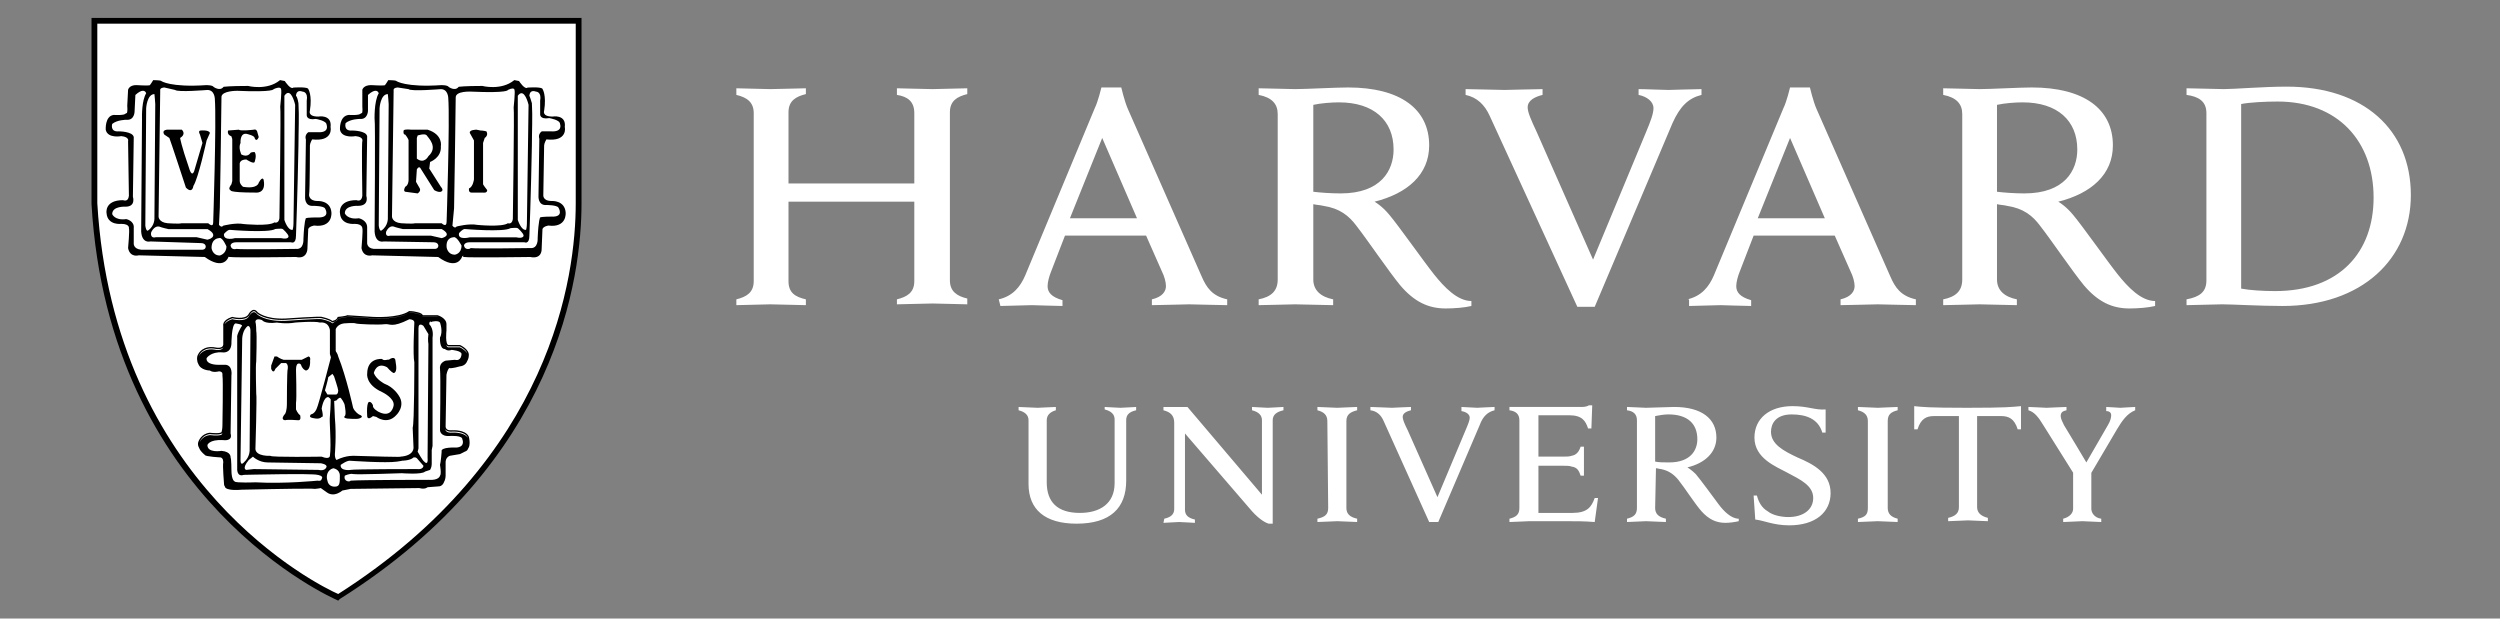 <svg width="194" height="48" viewBox="0 0 194 48" fill="none" xmlns="http://www.w3.org/2000/svg">
<rect x="0" y="0" width="194" height="48" fill="#808080" stroke="none"/>
<path d="M79.814 32.608C79.814 32.223 79.557 31.966 79.043 31.837V31.581C79.3 31.581 80.264 31.645 80.521 31.645C80.713 31.645 81.677 31.581 81.934 31.581V31.837C81.484 31.966 81.227 32.223 81.227 32.608V37.426C81.227 38.967 82.062 39.802 83.796 39.802C85.338 39.802 86.494 39.096 86.494 37.49V32.544C86.494 32.159 86.237 31.902 85.723 31.773V31.581C85.916 31.581 86.687 31.645 86.944 31.645C87.201 31.645 87.972 31.581 88.164 31.581V31.837C87.586 31.966 87.393 32.223 87.393 32.608V37.297C87.393 39.417 86.173 40.637 83.54 40.637C81.099 40.637 79.814 39.545 79.814 37.554L79.814 32.608ZM90.348 40.252C90.926 40.123 91.119 39.866 91.119 39.481V32.801C91.119 32.223 90.798 31.966 90.284 31.838V31.581H92.147L97.927 38.389V32.608C97.927 32.223 97.671 31.966 97.157 31.837V31.58C97.349 31.58 98.12 31.645 98.377 31.645C98.634 31.645 99.405 31.58 99.597 31.58V31.837C99.019 31.966 98.762 32.223 98.762 32.608V40.637H98.441C98.249 40.573 97.799 40.38 97.157 39.673L91.954 33.636V39.545C91.954 39.93 92.146 40.187 92.725 40.316V40.573C92.532 40.573 91.761 40.508 91.504 40.508C91.247 40.508 90.476 40.573 90.284 40.573L90.348 40.252ZM136.08 38.453H136.337C136.466 38.967 136.723 39.417 137.172 39.674C137.558 39.995 138.264 40.123 138.778 40.123C139.934 40.123 140.705 39.545 140.705 38.646C140.705 37.682 139.742 37.233 138.65 36.655C137.815 36.205 136.145 35.563 136.145 33.957C136.145 32.48 137.301 31.516 139.099 31.516C140.32 31.516 140.834 31.837 141.669 31.773V33.572H141.412C141.09 32.48 140.127 32.159 139.035 32.159C137.815 32.159 137.429 32.865 137.429 33.507C137.429 34.471 138.393 34.985 139.485 35.499C140.705 36.012 142.054 36.719 142.054 38.261C142.054 39.738 140.898 40.766 138.842 40.766C137.622 40.766 136.851 40.38 136.209 40.316L136.08 38.453ZM160.938 36.783L158.561 32.993C158.176 32.351 157.855 31.966 157.405 31.837V31.58C157.726 31.58 158.626 31.645 158.818 31.645C159.075 31.645 159.974 31.58 160.36 31.58V31.837C160.039 31.901 159.91 32.03 159.91 32.287C159.91 32.48 160.039 32.736 160.167 32.993C160.296 33.186 161.901 35.884 161.901 35.884L163.571 32.993C163.764 32.672 163.828 32.415 163.828 32.223C163.828 32.03 163.7 31.901 163.443 31.901V31.58C163.7 31.58 164.342 31.645 164.535 31.645C164.728 31.645 165.434 31.58 165.691 31.58V31.837C165.049 32.094 164.663 32.672 164.278 33.315L162.158 36.912M162.287 36.462V39.481C162.287 39.802 162.544 40.188 163.058 40.252V40.509C162.801 40.509 161.837 40.444 161.58 40.444C161.323 40.444 160.424 40.509 160.103 40.509V40.252C160.617 40.123 160.874 39.802 160.874 39.481V36.59M117.133 31.58H122.657C122.85 31.58 123.107 31.58 123.3 31.452H123.557L123.492 33.25H123.235C123.043 32.672 122.786 32.223 121.758 32.223H119.382V35.434H121.244C121.501 35.434 121.822 35.434 121.951 35.37C122.336 35.306 122.529 35.049 122.657 34.663H122.914V36.912H122.657C122.529 36.526 122.4 36.269 121.951 36.205C121.822 36.141 121.501 36.141 121.244 36.141H119.382V39.802H122.015C123.171 39.802 123.492 39.352 123.749 38.646H124.006L123.749 40.509C122.914 40.444 122.4 40.444 121.437 40.444H118.675C118.418 40.444 117.455 40.509 117.134 40.509V40.252C117.647 40.123 117.904 39.931 117.904 39.417V32.608C117.904 32.159 117.647 31.902 117.134 31.838L117.133 31.58ZM103.002 32.672C103.002 32.223 102.746 31.966 102.232 31.837V31.58C102.553 31.58 103.452 31.645 103.773 31.645C104.03 31.645 104.994 31.58 105.315 31.58V31.837C104.801 31.966 104.48 32.158 104.48 32.672V39.416C104.48 39.866 104.737 40.123 105.315 40.251V40.508C104.994 40.508 104.094 40.444 103.773 40.444C103.516 40.444 102.553 40.508 102.232 40.508V40.251C102.81 40.123 103.067 39.93 103.067 39.416L103.002 32.672ZM144.946 32.672C144.946 32.223 144.689 31.966 144.175 31.837V31.58C144.497 31.58 145.46 31.645 145.717 31.645C145.974 31.645 146.937 31.58 147.258 31.58V31.837C146.745 31.966 146.488 32.158 146.488 32.672V39.416C146.488 39.866 146.745 40.123 147.258 40.251V40.508C146.937 40.508 146.038 40.444 145.717 40.444C145.46 40.444 144.497 40.508 144.175 40.508V40.251C144.753 40.123 144.946 39.93 144.946 39.416V32.672ZM152.654 31.645C149.635 31.645 149.121 31.58 148.543 31.516V33.315H148.8C149.057 32.48 149.506 32.287 150.084 32.287H152.011V39.352C152.011 39.802 151.754 40.059 151.176 40.187V40.444C151.497 40.444 152.461 40.38 152.718 40.38C152.975 40.38 153.938 40.444 154.259 40.444V40.187C153.746 40.059 153.424 39.802 153.424 39.352V32.287H155.287C155.865 32.287 156.315 32.48 156.572 33.315H156.829V31.516C156.122 31.58 155.673 31.645 152.654 31.645ZM128.439 39.416C128.439 39.866 128.696 40.123 129.274 40.251V40.508C128.952 40.508 127.989 40.444 127.732 40.444C127.475 40.444 126.576 40.508 126.255 40.508V40.251C126.769 40.123 127.026 39.93 127.026 39.416V32.608C127.026 32.158 126.769 31.901 126.255 31.837V31.58C126.576 31.58 127.475 31.645 127.732 31.645C128.182 31.645 129.402 31.58 129.916 31.58C132.036 31.58 133.192 32.48 133.192 33.957C133.192 35.113 132.293 35.948 130.944 36.269C130.944 36.269 131.265 36.462 131.586 36.783C131.971 37.233 132.999 38.646 133.385 39.16C133.77 39.673 134.348 40.252 134.926 40.252V40.444C134.669 40.508 134.22 40.573 133.898 40.573C133.192 40.573 132.614 40.316 132.036 39.673C131.522 39.095 130.751 37.875 130.237 37.233C129.916 36.847 129.531 36.526 128.888 36.398C128.76 36.398 128.631 36.334 128.503 36.334L128.439 39.416ZM128.439 35.819C128.696 35.884 129.145 35.884 129.531 35.884C131.201 35.884 131.714 34.92 131.714 34.085C131.714 32.865 130.944 32.158 129.466 32.158C129.145 32.158 128.76 32.222 128.439 32.287V35.819ZM107.371 32.672C107.178 32.222 106.857 31.901 106.343 31.837V31.58C106.664 31.58 107.756 31.644 108.013 31.644C108.206 31.644 109.169 31.58 109.491 31.58V31.837C109.234 31.901 108.848 32.03 108.848 32.351C108.848 32.544 108.977 32.865 109.234 33.379L111.546 38.581L113.73 33.379C113.923 32.929 114.051 32.608 114.051 32.415C114.051 32.158 113.794 31.965 113.409 31.901V31.58C113.666 31.58 114.372 31.644 114.629 31.644C114.822 31.644 115.657 31.58 115.978 31.58V31.837C115.464 31.965 115.079 32.287 114.822 32.993L111.61 40.508H110.904L107.371 32.672ZM115.592 8.971C115.207 8.136 114.629 7.558 113.73 7.365V6.915C114.308 6.915 116.299 6.98 116.749 6.98C117.134 6.98 119.061 6.915 119.703 6.915V7.365C119.189 7.493 118.547 7.75 118.547 8.328C118.547 8.714 118.804 9.292 119.254 10.255L123.621 20.147L127.732 10.255C128.053 9.485 128.31 8.842 128.31 8.393C128.31 7.879 127.797 7.493 127.154 7.365V6.915C127.732 6.915 129.017 6.98 129.467 6.98C129.852 6.98 131.393 6.915 132.036 6.915V7.365C131.008 7.622 130.366 8.264 129.788 9.549L123.75 23.808H122.401L115.592 8.971ZM57.141 23.23C57.911 23.037 58.489 22.716 58.489 21.817V8.778C58.489 7.943 57.976 7.558 57.141 7.365V6.851C57.526 6.851 59.325 6.915 59.774 6.915C60.288 6.915 62.151 6.851 62.536 6.851V7.301C61.765 7.493 61.187 7.815 61.187 8.714V14.238H70.95V8.778C70.95 7.879 70.436 7.493 69.601 7.365V6.851C69.987 6.851 71.85 6.915 72.363 6.915C72.813 6.915 74.611 6.851 75.061 6.851V7.301C74.29 7.493 73.712 7.815 73.712 8.714V21.753C73.712 22.588 74.226 22.973 75.061 23.166V23.616C74.676 23.616 72.813 23.551 72.363 23.551C71.85 23.551 70.051 23.616 69.601 23.616V23.23C70.372 23.037 70.95 22.716 70.95 21.817V15.651H61.187V21.817C61.187 22.716 61.701 23.037 62.536 23.23V23.68C62.151 23.68 60.224 23.616 59.774 23.616C59.325 23.616 57.59 23.68 57.141 23.68V23.23ZM169.675 23.23C170.703 23.037 171.217 22.652 171.217 21.753V8.778C171.217 7.879 170.639 7.493 169.675 7.365V6.851C170.253 6.851 172.052 6.915 172.566 6.915C173.401 6.915 175.649 6.723 177.447 6.723C183.421 6.723 187.082 10.063 187.082 15.137C187.082 20.083 183.292 23.744 177.126 23.744C175.328 23.744 173.272 23.615 172.437 23.615C171.923 23.615 170.253 23.68 169.675 23.68V23.23ZM173.914 22.395C174.557 22.524 175.649 22.588 176.548 22.588C181.558 22.588 184.191 19.569 184.191 15.33C184.191 10.962 181.429 7.879 176.741 7.879C175.777 7.879 174.557 7.943 173.914 8.072V22.395ZM101.912 21.689C101.912 22.524 102.49 23.037 103.453 23.23V23.68C102.875 23.68 101.077 23.616 100.499 23.616C100.049 23.616 98.251 23.68 97.672 23.68V23.23C98.636 23.037 99.15 22.588 99.15 21.689V8.842C99.15 8.072 98.7 7.558 97.672 7.365V6.851C98.251 6.851 99.985 6.915 100.499 6.915C101.334 6.915 103.646 6.787 104.61 6.787C108.656 6.787 110.904 8.457 110.904 11.283C110.904 13.531 109.234 15.009 106.665 15.651C106.665 15.651 107.243 15.972 107.821 16.679C108.528 17.514 110.519 20.34 111.29 21.303C112.061 22.267 113.088 23.359 114.18 23.359V23.744C113.666 23.873 112.831 23.937 112.189 23.937C110.84 23.937 109.748 23.423 108.656 22.139C107.757 21.047 106.151 18.67 105.252 17.514C104.674 16.743 103.967 16.165 102.683 15.972C102.426 15.908 102.169 15.908 101.912 15.844L101.912 21.689ZM101.912 14.88C102.426 14.944 103.261 15.009 104.031 15.009C107.179 15.009 108.142 13.21 108.142 11.604C108.142 9.356 106.601 7.943 103.903 7.943C103.325 7.943 102.49 8.007 101.912 8.136V14.88ZM154.967 21.689C154.967 22.524 155.545 23.037 156.509 23.23V23.68C155.931 23.68 154.132 23.616 153.619 23.616C153.169 23.616 151.37 23.68 150.792 23.68V23.23C151.756 23.037 152.27 22.588 152.27 21.689V8.842C152.27 8.072 151.82 7.558 150.792 7.365V6.851C151.37 6.851 153.105 6.915 153.619 6.915C154.454 6.915 156.766 6.787 157.665 6.787C161.712 6.787 163.96 8.457 163.96 11.283C163.96 13.531 162.29 15.009 159.721 15.651C159.721 15.651 160.299 15.972 160.877 16.679C161.583 17.514 163.574 20.34 164.345 21.303C165.116 22.267 166.144 23.359 167.236 23.359V23.744C166.722 23.873 165.887 23.937 165.245 23.937C163.896 23.937 162.804 23.423 161.712 22.139C160.813 21.047 159.207 18.67 158.307 17.514C157.729 16.743 157.023 16.165 155.738 15.972C155.481 15.908 155.224 15.908 154.967 15.844L154.967 21.689ZM154.967 14.88C155.481 14.944 156.316 15.009 157.087 15.009C160.234 15.009 161.198 13.21 161.198 11.604C161.198 9.356 159.656 7.943 156.959 7.943C156.38 7.943 155.545 8.007 154.967 8.136V14.88ZM77.503 23.23C78.595 22.973 79.173 22.267 79.559 21.367L84.954 8.393C85.211 7.879 85.468 6.787 85.468 6.787H87.01C87.01 6.787 87.267 7.879 87.523 8.457L93.24 21.432C93.626 22.331 94.075 22.973 95.231 23.23V23.68C94.589 23.68 92.726 23.616 92.277 23.616C91.827 23.616 90.029 23.68 89.386 23.68V23.23C90.221 23.038 90.478 22.588 90.478 22.203C90.478 21.881 90.35 21.432 90.157 21.046L88.937 18.284H82.642L81.55 21.11C81.421 21.432 81.293 21.881 81.293 22.203C81.293 22.652 81.55 23.038 82.449 23.294V23.744C81.871 23.744 80.394 23.68 80.073 23.68L77.632 23.744L77.503 23.23ZM88.23 16.935L85.532 10.705L83.027 16.935H88.23ZM130.943 23.23C132.035 22.973 132.613 22.267 132.998 21.367L138.394 8.393C138.651 7.879 138.908 6.787 138.908 6.787H140.449C140.449 6.787 140.706 7.879 140.963 8.457L146.68 21.432C147.065 22.331 147.515 22.973 148.671 23.23V23.68C148.029 23.68 146.166 23.616 145.717 23.616C145.267 23.616 143.468 23.68 142.826 23.68V23.23C143.661 23.038 143.918 22.588 143.918 22.203C143.918 21.881 143.79 21.432 143.597 21.046L142.376 18.284H136.082L134.99 21.11C134.861 21.432 134.733 21.881 134.733 22.203C134.733 22.652 134.99 23.038 135.889 23.294V23.744C135.311 23.744 133.834 23.68 133.512 23.68L131.072 23.744V23.23H130.943ZM141.605 16.935L138.908 10.705L136.403 16.935H141.605Z" fill="white"/>
<path d="M7.36 1.648H44.935V15.844C44.935 22.331 42.494 36.141 26.308 46.418C26.308 46.418 8.708 39.096 7.359 15.844L7.36 1.648Z" fill="white"/>
<path d="M19.714 24.044C19.619 24.04 19.538 24.087 19.472 24.144C19.343 24.256 19.266 24.41 19.262 24.418C19.119 24.619 18.817 24.669 18.543 24.661C18.27 24.654 18.034 24.591 18.034 24.591L18.019 24.587L18.004 24.592C17.61 24.724 17.435 24.891 17.363 25.035C17.327 25.107 17.318 25.172 17.318 25.22C17.318 25.257 17.322 25.273 17.325 25.284V26.755C17.311 26.836 17.273 26.886 17.221 26.921C17.168 26.956 17.098 26.975 17.027 26.982C16.885 26.997 16.747 26.967 16.747 26.967H16.746C16.252 26.868 15.913 26.984 15.702 27.128C15.494 27.269 15.411 27.433 15.408 27.439C15.197 27.725 15.337 28.126 15.337 28.126V28.129C15.351 28.165 15.366 28.2 15.384 28.232C15.385 28.232 15.387 28.239 15.387 28.239C15.58 28.753 16.287 28.752 16.287 28.752C16.543 28.945 16.993 28.816 16.993 28.816C17.125 28.816 17.201 28.871 17.249 28.94C17.272 29.035 17.261 29.13 17.261 29.13L17.26 29.141L17.262 29.151C17.267 29.168 17.276 29.257 17.28 29.38C17.284 29.502 17.286 29.662 17.288 29.849C17.291 30.221 17.289 30.695 17.285 31.161C17.277 32.092 17.261 32.991 17.261 32.991C17.261 33.305 17.2 33.489 17.2 33.489L17.197 33.497V33.505C17.197 33.521 17.192 33.529 17.175 33.543C17.157 33.557 17.127 33.572 17.086 33.583C17.004 33.605 16.886 33.613 16.768 33.613C16.532 33.613 16.293 33.582 16.293 33.582L16.287 33.581L16.28 33.582C15.611 33.649 15.404 34.249 15.402 34.256V34.257C15.349 34.382 15.354 34.508 15.389 34.622C15.407 34.679 15.434 34.734 15.463 34.785C15.583 35.077 15.901 35.304 15.901 35.304C15.901 35.433 17.122 35.496 17.122 35.496C17.196 35.515 17.246 35.567 17.284 35.629C17.288 35.641 17.292 35.652 17.295 35.663C17.325 35.776 17.325 35.882 17.325 35.882C17.316 35.916 17.312 35.954 17.31 36.01C17.307 36.072 17.306 36.149 17.308 36.235C17.311 36.408 17.321 36.62 17.333 36.825C17.357 37.235 17.389 37.62 17.389 37.62L17.39 37.623V37.625C17.397 37.666 17.417 37.702 17.442 37.733C17.442 37.733 17.443 37.745 17.443 37.745C17.507 38.13 18.728 38.002 18.728 38.002C18.728 38.002 23.005 37.903 24.161 37.921C24.326 37.924 24.427 37.93 24.443 37.938C24.572 37.938 24.894 37.874 24.894 37.874L25.343 38.195C25.524 38.335 25.711 38.376 25.882 38.364C25.917 38.362 25.951 38.358 25.984 38.352C26.313 38.292 26.564 38.066 26.564 38.066L27.206 37.938C27.334 37.938 32.538 37.874 32.538 37.874C32.987 38.002 33.18 37.809 33.18 37.809L34.014 37.745C34.046 37.745 34.076 37.742 34.104 37.737C34.308 37.7 34.413 37.536 34.468 37.377C34.484 37.345 34.502 37.314 34.513 37.282C34.581 37.094 34.58 36.91 34.58 36.91V35.824C34.591 35.738 34.61 35.671 34.633 35.611C34.75 35.404 34.913 35.368 34.913 35.368L35.684 35.239L36.07 35.047C36.218 35.01 36.297 34.907 36.341 34.781C36.353 34.764 36.365 34.747 36.374 34.727C36.427 34.614 36.443 34.483 36.443 34.357C36.443 34.107 36.376 33.877 36.376 33.877L36.375 33.872L36.374 33.867C36.233 33.585 35.909 33.471 35.629 33.421C35.348 33.372 35.102 33.389 35.102 33.389H35.1C34.791 33.42 34.675 33.331 34.621 33.244C34.568 33.158 34.58 33.064 34.58 33.064V33.06L34.645 29.079C34.67 28.93 34.714 28.811 34.757 28.714C34.807 28.618 34.85 28.56 34.85 28.56C35.042 28.624 35.684 28.431 35.684 28.431C36.053 28.394 36.207 28.168 36.273 27.98C36.279 27.969 36.288 27.959 36.294 27.948C36.378 27.77 36.378 27.606 36.378 27.602C36.412 27.35 36.237 27.142 36.063 27.001C35.888 26.859 35.705 26.777 35.705 26.777L35.695 26.772H34.793C34.768 26.767 34.748 26.754 34.727 26.726C34.705 26.697 34.684 26.654 34.669 26.603C34.638 26.499 34.624 26.359 34.62 26.221C34.612 25.945 34.644 25.676 34.644 25.676L34.645 25.672V25.155C34.645 24.905 34.467 24.73 34.299 24.621C34.131 24.512 33.965 24.463 33.965 24.463L33.958 24.46H32.812C32.786 24.418 32.758 24.375 32.714 24.348C32.657 24.311 32.592 24.283 32.529 24.262C32.403 24.22 32.287 24.204 32.287 24.204C32.077 24.139 31.766 24.139 31.766 24.139H31.75L31.736 24.148C31.336 24.425 30.634 24.541 30.036 24.581C29.438 24.621 28.943 24.59 28.943 24.59L26.928 24.459L26.911 24.476C26.917 24.47 26.904 24.48 26.883 24.487C26.863 24.494 26.833 24.502 26.799 24.509C26.732 24.524 26.647 24.538 26.564 24.55C26.396 24.573 26.236 24.59 26.236 24.59L26.203 24.592L26.192 24.625C26.137 24.791 25.969 24.848 25.969 24.848L25.792 24.908C25.675 24.809 25.491 24.733 25.318 24.68C25.134 24.624 24.982 24.594 24.975 24.592C24.974 24.592 24.973 24.59 24.971 24.59C24.965 24.587 24.959 24.586 24.954 24.585C24.943 24.582 24.933 24.581 24.92 24.579C24.894 24.577 24.86 24.576 24.818 24.576C24.735 24.575 24.622 24.577 24.487 24.582C24.218 24.591 23.867 24.608 23.517 24.628C22.819 24.669 22.13 24.717 22.129 24.718C21.332 24.749 20.795 24.622 20.456 24.488C20.118 24.354 19.985 24.22 19.985 24.22C19.9 24.104 19.806 24.048 19.714 24.044ZM19.71 24.149C19.766 24.152 19.831 24.183 19.906 24.287L19.907 24.29L19.91 24.294C19.91 24.294 20.065 24.447 20.418 24.586C20.77 24.725 21.323 24.856 22.133 24.823H22.136C22.136 24.823 22.826 24.774 23.524 24.734C23.873 24.714 24.224 24.697 24.491 24.688C24.625 24.683 24.738 24.681 24.819 24.681C24.859 24.682 24.89 24.683 24.911 24.685C24.92 24.686 24.926 24.687 24.93 24.688L24.933 24.69L24.948 24.694C24.948 24.694 25.107 24.725 25.289 24.78C25.471 24.836 25.677 24.92 25.757 25L25.779 25.023L26.003 24.949C26.003 24.949 26.14 24.868 26.232 24.729C26.161 24.903 25.985 24.962 25.985 24.962L25.793 25.092C25.601 24.899 24.958 24.77 24.958 24.77C24.894 24.706 22.131 24.898 22.131 24.898C20.526 24.963 19.947 24.385 19.947 24.385C19.626 23.936 19.305 24.577 19.305 24.577C18.984 25.027 18.02 24.77 18.02 24.77C17.665 24.889 17.506 25.034 17.432 25.157C17.437 25.134 17.445 25.11 17.458 25.083C17.514 24.971 17.664 24.821 18.032 24.697C18.052 24.702 18.267 24.759 18.542 24.767C18.83 24.775 19.171 24.728 19.349 24.479L19.351 24.477L19.354 24.473C19.354 24.473 19.432 24.318 19.541 24.224C19.595 24.176 19.654 24.147 19.71 24.149ZM31.781 24.246C31.804 24.246 32.095 24.25 32.264 24.306L32.269 24.308L32.273 24.309C32.273 24.309 32.382 24.324 32.498 24.363C32.555 24.382 32.614 24.406 32.659 24.435C32.667 24.44 32.67 24.446 32.677 24.45C32.523 24.355 32.281 24.32 32.281 24.32C32.088 24.256 31.766 24.256 31.766 24.256C30.931 24.834 28.94 24.706 28.94 24.706L26.949 24.577C26.885 24.641 26.265 24.704 26.25 24.705C26.253 24.701 26.256 24.697 26.259 24.693C26.268 24.692 26.415 24.677 26.58 24.654C26.665 24.642 26.752 24.628 26.823 24.612C26.859 24.605 26.891 24.596 26.917 24.587C26.932 24.582 26.944 24.573 26.956 24.567L28.937 24.694C28.937 24.694 29.439 24.727 30.045 24.686C30.644 24.646 31.345 24.539 31.781 24.246ZM32.787 24.566H33.941C33.945 24.567 34.037 24.602 34.143 24.657C34.036 24.604 33.95 24.577 33.95 24.577H32.794C32.792 24.573 32.789 24.57 32.787 24.566ZM34.165 24.669C34.192 24.684 34.215 24.692 34.244 24.71C34.252 24.715 34.258 24.722 34.266 24.728C34.232 24.705 34.198 24.686 34.165 24.669ZM34.623 26.753C34.63 26.765 34.636 26.778 34.644 26.789C34.677 26.832 34.721 26.866 34.776 26.877L34.781 26.878H35.671C35.679 26.881 35.839 26.955 35.998 27.084C36.109 27.174 36.207 27.287 36.251 27.411C36.136 27.226 35.924 27.085 35.794 27.011C35.729 26.974 35.684 26.954 35.684 26.954H34.786C34.707 26.939 34.656 26.86 34.623 26.753ZM17.347 26.948C17.185 27.254 16.736 27.146 16.736 27.146C15.772 26.954 15.451 27.597 15.451 27.597C15.443 27.608 15.437 27.621 15.43 27.633C15.444 27.586 15.464 27.54 15.495 27.499L15.5 27.491C15.5 27.491 15.573 27.343 15.764 27.214C15.954 27.085 16.257 26.977 16.726 27.07C16.726 27.07 16.876 27.103 17.04 27.086C17.121 27.078 17.208 27.057 17.282 27.008C17.306 26.992 17.327 26.971 17.347 26.948ZM34.54 33.307C34.618 33.425 34.787 33.526 35.111 33.494C35.111 33.494 35.347 33.479 35.613 33.526C35.878 33.572 36.162 33.682 36.279 33.913C36.279 33.914 36.286 33.947 36.289 33.957C35.988 33.512 35.107 33.569 35.107 33.569C34.687 33.611 34.571 33.435 34.54 33.307ZM17.256 33.61C17.256 33.613 17.25 33.633 17.25 33.633C17.25 33.666 17.235 33.693 17.209 33.714C17.183 33.735 17.145 33.751 17.1 33.763C16.829 33.835 16.287 33.763 16.287 33.763C15.822 33.809 15.594 34.123 15.503 34.293C15.503 34.293 15.681 33.75 16.292 33.687C16.303 33.689 16.53 33.719 16.77 33.719C16.892 33.719 17.015 33.711 17.113 33.685C17.163 33.672 17.207 33.654 17.243 33.626C17.248 33.621 17.252 33.615 17.256 33.61ZM21.731 6.215L21.713 6.231C20.71 7.046 19.254 6.67 19.254 6.67L19.247 6.669H19.241C17.826 6.669 17.371 6.733 17.371 6.733L17.351 6.737L17.338 6.752C17.192 6.927 17.013 6.925 16.855 6.88C16.701 6.836 16.585 6.75 16.579 6.746C16.55 6.703 16.504 6.679 16.454 6.662C16.397 6.641 16.332 6.63 16.269 6.621C16.145 6.605 16.03 6.604 16.03 6.604H16.027L16.026 6.605C14.616 6.701 13.737 6.62 13.213 6.517C12.951 6.466 12.778 6.408 12.671 6.364C12.564 6.32 12.527 6.293 12.527 6.293L12.533 6.299C12.513 6.279 12.493 6.271 12.469 6.264C12.445 6.257 12.418 6.251 12.388 6.246C12.328 6.237 12.256 6.232 12.187 6.228C12.049 6.219 11.919 6.219 11.919 6.219H11.886L11.871 6.248C11.815 6.359 11.642 6.594 11.629 6.611C11.621 6.614 11.604 6.619 11.572 6.623C11.536 6.627 11.489 6.63 11.436 6.632C11.329 6.635 11.197 6.633 11.069 6.629C10.813 6.621 10.574 6.605 10.574 6.605L10.571 6.604H10.57C10.302 6.604 10.141 6.691 10.051 6.781C9.96 6.871 9.94 6.968 9.94 6.968L9.939 6.972L9.875 8.2V8.204C9.907 8.585 9.868 8.739 9.842 8.781C9.829 8.802 9.829 8.797 9.829 8.797L9.785 8.768L9.755 8.812C9.738 8.837 9.674 8.871 9.583 8.891C9.492 8.911 9.378 8.921 9.268 8.925C9.047 8.933 8.84 8.918 8.84 8.918L8.835 8.916L8.83 8.918C8.655 8.935 8.525 9.02 8.434 9.135C8.342 9.249 8.287 9.39 8.254 9.527C8.188 9.802 8.205 10.065 8.205 10.065V10.072C8.24 10.246 8.339 10.368 8.464 10.447C8.588 10.525 8.736 10.563 8.878 10.58C9.153 10.612 9.394 10.566 9.408 10.563H9.41C9.751 10.595 9.876 10.701 9.921 10.786C9.967 10.871 9.941 10.945 9.941 10.945L9.939 10.952V10.961C9.939 11.094 9.956 12.15 9.972 13.178C9.988 14.202 10.003 15.187 10.003 15.194C9.988 15.331 9.951 15.418 9.908 15.471C9.864 15.525 9.815 15.548 9.765 15.558C9.664 15.578 9.563 15.538 9.563 15.538L9.553 15.533H9.543C8.824 15.533 8.494 15.783 8.356 16.042C8.219 16.299 8.27 16.554 8.27 16.556C8.306 17.023 8.6 17.238 8.876 17.322C9.154 17.406 9.42 17.372 9.42 17.372L9.413 17.373C9.757 17.373 9.898 17.464 9.958 17.544C10.018 17.623 10.004 17.697 10.004 17.697L10.002 17.713L10.009 17.729C10.007 17.725 10.017 17.762 10.019 17.811C10.022 17.86 10.023 17.924 10.022 17.999C10.019 18.148 10.009 18.337 9.997 18.521C9.973 18.889 9.94 19.242 9.94 19.242V19.249L9.941 19.256C10.009 19.625 10.222 19.777 10.414 19.821C10.593 19.861 10.739 19.819 10.762 19.813H10.764L15.892 19.942C16.624 20.476 17.096 20.491 17.379 20.345C17.651 20.205 17.722 19.956 17.731 19.927L17.82 19.941C17.877 19.951 17.989 19.956 18.154 19.96C18.318 19.964 18.531 19.967 18.776 19.969C19.266 19.972 19.884 19.97 20.494 19.966C21.105 19.962 21.708 19.956 22.165 19.951C22.621 19.946 22.933 19.942 22.963 19.942H22.967C23.178 19.989 23.342 19.979 23.469 19.93C23.598 19.88 23.685 19.792 23.742 19.7C23.855 19.517 23.855 19.316 23.855 19.314V19.311L23.919 17.781C23.945 17.68 24.055 17.607 24.168 17.561C24.277 17.518 24.376 17.503 24.383 17.502C25.096 17.597 25.446 17.345 25.599 17.065C25.752 16.784 25.718 16.484 25.718 16.481V16.48C25.684 16.013 25.407 15.782 25.146 15.681C24.885 15.58 24.634 15.598 24.634 15.598L24.638 15.597C24.298 15.597 24.141 15.478 24.062 15.364C23.984 15.249 23.983 15.139 23.983 15.138V15.136C24.001 15.025 24.012 14.748 24.021 14.372C24.03 13.993 24.036 13.523 24.04 13.065C24.048 12.15 24.049 11.283 24.049 11.283C24.049 11.204 24.093 11.077 24.14 10.975C24.181 10.886 24.212 10.835 24.222 10.818C24.617 10.859 24.919 10.835 25.131 10.759C25.352 10.681 25.488 10.552 25.566 10.417C25.721 10.151 25.652 9.87 25.651 9.864C25.68 9.622 25.644 9.44 25.559 9.313C25.472 9.183 25.344 9.111 25.215 9.072C24.966 8.997 24.718 9.043 24.702 9.046C24.262 9.046 24.112 8.924 24.058 8.817C24.005 8.71 24.045 8.602 24.045 8.602L24.046 8.597L24.047 8.592C24.145 7.977 24.113 7.552 24.055 7.28C23.997 7.008 23.909 6.884 23.909 6.884L23.904 6.876L23.895 6.87C23.83 6.826 23.735 6.809 23.621 6.797C23.506 6.784 23.374 6.78 23.248 6.78C22.997 6.78 22.771 6.797 22.771 6.797L22.755 6.798L22.744 6.807C22.698 6.841 22.648 6.837 22.579 6.803C22.511 6.769 22.434 6.702 22.364 6.629C22.224 6.481 22.113 6.307 22.113 6.307L22.1 6.289L21.731 6.215ZM39.909 6.215L39.891 6.231C38.888 7.046 37.432 6.67 37.432 6.67L37.425 6.669H37.418C36.067 6.669 35.612 6.733 35.612 6.733L35.593 6.737L35.58 6.752C35.434 6.927 35.255 6.925 35.097 6.88C34.945 6.837 34.831 6.753 34.822 6.747C34.793 6.704 34.746 6.679 34.696 6.662C34.639 6.641 34.573 6.63 34.511 6.621C34.386 6.605 34.272 6.604 34.272 6.604H34.269L34.268 6.605C32.858 6.701 31.979 6.62 31.455 6.517C31.193 6.466 31.02 6.408 30.913 6.364C30.806 6.32 30.769 6.293 30.769 6.293L30.775 6.299C30.755 6.279 30.734 6.271 30.71 6.264C30.686 6.257 30.66 6.251 30.63 6.246C30.57 6.237 30.497 6.232 30.428 6.228C30.289 6.219 30.16 6.219 30.16 6.219H30.128L30.113 6.248C30.057 6.36 29.882 6.596 29.869 6.613C29.861 6.615 29.844 6.619 29.813 6.623C29.777 6.627 29.731 6.63 29.677 6.632C29.571 6.635 29.439 6.633 29.311 6.629C29.055 6.621 28.814 6.605 28.814 6.605L28.813 6.604H28.812C28.513 6.604 28.337 6.688 28.238 6.778C28.14 6.868 28.117 6.968 28.117 6.968V8.268C28.149 8.616 28.108 8.755 28.085 8.787C28.074 8.803 28.075 8.797 28.073 8.797C28.071 8.797 28.069 8.797 28.069 8.797L28.026 8.768L27.996 8.812C27.98 8.837 27.916 8.871 27.825 8.891C27.733 8.911 27.619 8.921 27.508 8.925C27.287 8.933 27.081 8.917 27.081 8.917L27.077 8.916L27.072 8.917C26.883 8.935 26.74 9.018 26.639 9.132C26.538 9.246 26.477 9.388 26.439 9.526C26.364 9.801 26.382 10.065 26.382 10.065V10.068L26.383 10.072C26.418 10.246 26.517 10.368 26.642 10.447C26.766 10.525 26.913 10.563 27.054 10.58C27.329 10.612 27.572 10.566 27.586 10.563H27.587C27.929 10.595 28.052 10.7 28.098 10.785C28.144 10.87 28.119 10.945 28.119 10.945L28.118 10.946V10.948C28.106 10.997 28.102 11.08 28.098 11.214C28.094 11.349 28.091 11.526 28.089 11.731C28.086 12.141 28.088 12.664 28.092 13.178C28.1 14.202 28.117 15.186 28.117 15.194C28.102 15.331 28.063 15.418 28.02 15.471C27.977 15.524 27.928 15.547 27.877 15.558C27.776 15.578 27.677 15.537 27.677 15.537L27.666 15.532H27.655C26.937 15.532 26.606 15.783 26.468 16.042C26.331 16.299 26.383 16.554 26.383 16.556C26.418 17.022 26.712 17.238 26.989 17.321C27.267 17.405 27.533 17.372 27.533 17.372L27.527 17.373C27.838 17.373 27.979 17.463 28.048 17.546C28.117 17.629 28.117 17.705 28.117 17.705V17.718L28.122 17.729C28.12 17.724 28.129 17.762 28.132 17.811C28.134 17.859 28.135 17.924 28.133 17.999C28.13 18.148 28.12 18.336 28.108 18.521C28.084 18.889 28.053 19.242 28.053 19.242L28.052 19.248L28.053 19.256C28.12 19.625 28.335 19.777 28.527 19.82C28.705 19.861 28.852 19.821 28.875 19.814H28.877L34.004 19.943C34.736 20.476 35.208 20.492 35.491 20.346C35.764 20.205 35.852 19.939 35.86 19.913L35.861 19.912C35.884 19.868 35.933 19.847 35.957 19.847C35.97 19.847 35.969 19.849 35.966 19.845C35.964 19.841 35.969 19.844 35.957 19.867L35.926 19.931L35.996 19.942C36.054 19.951 36.166 19.956 36.33 19.961C36.494 19.965 36.707 19.968 36.952 19.97C37.443 19.973 38.061 19.971 38.671 19.967C39.281 19.963 39.883 19.957 40.341 19.952C40.798 19.947 41.116 19.943 41.144 19.943C41.369 19.99 41.542 19.978 41.672 19.93C41.804 19.88 41.891 19.792 41.944 19.699C42.05 19.513 42.031 19.306 42.031 19.306L42.032 19.314L42.096 17.78C42.122 17.68 42.23 17.606 42.343 17.561C42.453 17.517 42.554 17.504 42.56 17.503C43.273 17.598 43.623 17.345 43.776 17.064C43.929 16.783 43.894 16.485 43.894 16.482V16.48C43.86 16.012 43.584 15.782 43.323 15.681C43.061 15.579 42.81 15.598 42.81 15.598L42.815 15.597C42.441 15.597 42.288 15.477 42.218 15.364C42.147 15.252 42.161 15.142 42.161 15.142V15.136C42.161 14.757 42.225 11.283 42.225 11.283V11.282C42.225 11.203 42.27 11.076 42.317 10.975C42.358 10.886 42.39 10.834 42.399 10.818C42.795 10.858 43.097 10.835 43.309 10.759C43.53 10.68 43.666 10.551 43.744 10.416C43.899 10.15 43.83 9.87 43.828 9.863C43.858 9.622 43.82 9.439 43.735 9.312C43.649 9.183 43.52 9.11 43.392 9.072C43.142 8.997 42.892 9.043 42.879 9.045C42.439 9.045 42.289 8.923 42.236 8.817C42.183 8.71 42.222 8.602 42.222 8.602L42.225 8.592C42.322 7.976 42.29 7.552 42.233 7.28C42.175 7.008 42.087 6.883 42.087 6.883L42.081 6.876L42.073 6.87C42.008 6.826 41.913 6.809 41.798 6.797C41.684 6.784 41.551 6.78 41.426 6.78C41.175 6.78 40.948 6.797 40.948 6.797L40.933 6.798L40.92 6.807C40.874 6.841 40.826 6.837 40.757 6.803C40.688 6.769 40.61 6.702 40.54 6.629C40.4 6.481 40.291 6.307 40.291 6.307L40.278 6.289L39.909 6.215Z" fill="black"/>
<path d="M26.243 46.609L26.114 46.545C25.986 46.481 8.45 38.902 7.102 15.843V1.391H45.126V15.778C45.126 21.431 43.328 35.818 26.37 46.481L26.243 46.609ZM7.551 1.839V15.777C8.836 37.616 24.765 45.452 26.243 46.094C42.879 35.496 44.677 21.366 44.677 15.777V1.839H7.551Z" fill="black"/>
<path d="M12.755 6.789C12.755 6.789 12.369 6.789 12.433 7.046L12.305 16.809C12.305 16.809 12.305 17.259 13.012 17.323C13.012 17.323 13.91 17.388 14.103 17.323H16.159C16.159 17.323 16.544 17.708 16.544 17.258C16.544 17.258 16.801 9.359 16.672 7.689C16.672 7.689 16.672 6.981 16.094 6.981C16.094 6.981 13.783 7.174 13.59 6.981L12.755 6.789ZM21.67 6.804C21.586 6.797 21.449 6.821 21.233 6.917C21.233 6.917 21.298 7.175 18.407 7.046C18.343 7.046 17.251 7.046 17.187 7.495C17.187 7.495 17.123 12.12 17.123 12.249L17.058 16.103L16.994 17.451C16.994 17.451 17.186 17.708 17.315 17.515C17.315 17.515 18.278 17.259 18.921 17.387C18.921 17.387 20.848 17.579 21.298 17.258C21.298 17.258 21.619 17.386 21.683 16.937C21.683 16.937 21.811 8.394 21.747 8.266C21.747 8.266 21.875 7.046 21.811 6.917C21.811 6.917 21.811 6.817 21.67 6.804ZM11.081 7.044C10.955 7.048 10.771 7.127 10.506 7.367L10.443 8.652C10.443 8.652 10.443 9.359 9.8 9.294C9.8 9.294 9.093 9.294 8.707 9.616C8.707 9.616 8.515 10.257 9.222 10.193C9.222 10.193 10.314 10.193 10.379 10.643L10.313 15.267C10.313 15.267 10.571 16.039 9.736 16.039C9.736 16.039 8.707 15.973 8.707 16.616C8.707 16.616 8.901 17.131 9.8 17.002C9.8 17.002 10.443 17.13 10.379 17.708V18.864C10.379 18.864 10.313 19.314 10.956 19.378H15.709C15.709 19.378 15.966 19.378 15.966 19.121C15.966 19.121 15.966 18.864 15.581 18.864L11.663 18.736C11.663 18.736 11.02 18.929 10.955 17.966C10.955 17.966 11.018 9.718 11.019 9.355C11.019 9.355 11.021 9.359 11.021 9.359C11.021 9.359 11.02 9.328 11.019 9.325C11.019 9.321 11.021 9.231 11.021 9.229C11.019 9.227 11.019 9.227 11.018 9.224C11.011 8.909 11.01 7.791 11.342 7.238C11.342 7.238 11.291 7.037 11.081 7.044ZM23.244 7.068C22.968 7.091 22.968 7.431 22.968 7.431C23.096 7.56 23.16 8.01 23.16 8.01C23.224 9.037 23.16 10.193 23.16 11.285C23.095 14.947 22.968 18.287 22.968 18.287C22.968 18.993 22.582 18.8 22.582 18.8H18.342C17.893 18.8 17.893 19.057 17.893 19.057C17.957 19.442 18.342 19.314 18.342 19.314C18.728 19.378 22.968 19.314 22.968 19.314C23.61 19.378 23.546 18.543 23.546 18.543C23.61 17.065 23.738 16.937 23.738 16.937C23.866 16.872 24.573 16.873 24.573 16.873C25.73 16.937 25.216 16.166 25.216 16.166C25.087 15.974 24.316 15.973 24.316 15.973C23.61 16.038 23.674 15.267 23.674 15.267L23.738 10.835C23.609 10.45 23.931 10.258 23.931 10.258H24.637C25.601 10.322 25.344 9.68 25.344 9.68C25.344 9.358 24.509 9.229 24.509 9.229C23.739 9.358 23.802 8.908 23.802 8.908V7.817C23.93 7.11 23.481 7.11 23.481 7.11C23.384 7.074 23.307 7.062 23.244 7.068ZM22.337 7.211C22.255 7.222 22.165 7.287 22.068 7.431V17.066C22.068 17.066 22.325 17.901 22.71 17.836C22.71 17.836 22.774 17.644 22.774 17.323L22.904 8.138C22.904 8.138 22.692 7.163 22.337 7.211ZM11.984 7.302C11.406 7.302 11.342 8.395 11.342 8.395L11.277 17.515C11.341 17.965 11.47 17.9 11.47 17.9C12.048 17.515 11.984 16.873 11.984 16.873C11.984 16.873 12.048 8.202 12.048 8.074C12.048 7.945 11.984 7.302 11.984 7.302ZM12.252 17.575C12.224 17.577 12.193 17.581 12.161 17.59C12.033 17.627 11.874 17.738 11.741 18.004L11.738 18.009L11.737 18.015C11.737 18.015 11.699 18.134 11.728 18.252C11.743 18.311 11.781 18.373 11.849 18.405C11.915 18.436 12.002 18.437 12.116 18.406H15.252L16.094 18.601L16.105 18.598C16.105 18.598 16.166 18.584 16.239 18.557C16.314 18.529 16.404 18.489 16.47 18.422C16.504 18.389 16.531 18.348 16.543 18.299C16.555 18.251 16.549 18.195 16.523 18.14C16.472 18.031 16.351 17.92 16.122 17.789L16.109 17.781H13.082C13.077 17.78 12.94 17.75 12.783 17.711C12.624 17.671 12.441 17.618 12.393 17.594L12.391 17.593H12.389C12.389 17.593 12.334 17.571 12.252 17.575ZM21.795 17.745C21.614 17.736 21.362 17.772 21.362 17.772C20.848 18.093 17.829 17.836 17.829 17.836C17.636 17.836 17.379 18.157 17.379 18.157C17.314 18.736 18.278 18.479 18.214 18.479H21.811C22.389 18.607 22.389 18.351 22.389 18.351C22.389 18.158 21.94 17.772 21.94 17.772C21.908 17.756 21.855 17.748 21.795 17.745ZM17.043 18.465C17.026 18.466 17.01 18.471 16.994 18.479C16.994 18.479 16.415 18.479 16.415 19.25C16.415 19.25 16.48 19.827 17.058 19.827C17.058 19.827 17.572 19.699 17.572 19.121C17.572 19.121 17.29 18.444 17.043 18.465ZM30.867 6.789C30.867 6.789 30.482 6.789 30.546 7.046L30.418 16.809C30.418 16.809 30.418 17.259 31.124 17.323C31.124 17.323 32.024 17.388 32.217 17.323H34.272C34.272 17.323 34.657 17.708 34.657 17.194C34.657 17.194 34.915 9.294 34.786 7.623C34.786 7.623 34.786 6.917 34.208 6.917C34.208 6.917 31.895 7.11 31.703 6.917L30.867 6.789ZM39.758 6.868C39.682 6.871 39.571 6.901 39.41 6.981C39.41 6.981 39.474 7.239 36.584 7.11C36.52 7.11 35.363 7.045 35.363 7.559C35.363 7.559 35.299 12.184 35.299 12.313L35.236 16.166L35.108 17.515C35.108 17.515 35.3 17.772 35.429 17.579C35.429 17.579 36.392 17.323 37.035 17.451C37.035 17.451 38.961 17.644 39.41 17.323C39.41 17.323 39.731 17.452 39.796 17.002C39.796 17.002 39.924 8.459 39.86 8.331C39.86 8.331 39.989 7.11 39.925 6.981C39.925 6.981 39.925 6.861 39.758 6.868ZM29.13 7.044C29.004 7.048 28.82 7.127 28.555 7.367V8.587C28.555 8.587 28.555 9.293 27.913 9.229C27.913 9.229 27.207 9.229 26.822 9.55C26.822 9.55 26.628 10.193 27.335 10.129C27.335 10.129 28.427 10.129 28.491 10.579L28.427 15.203C28.427 15.203 28.684 15.973 27.785 15.973C27.785 15.973 26.758 15.909 26.758 16.552C26.758 16.552 26.95 17.065 27.849 16.937C27.849 16.937 28.491 17.066 28.491 17.644V18.8C28.491 18.8 28.427 19.25 29.006 19.314H33.758C33.758 19.314 34.015 19.314 34.015 19.057C34.015 19.057 34.015 18.8 33.63 18.8L29.776 18.736C29.776 18.736 29.134 18.929 29.069 17.966C29.069 17.966 29.134 9.357 29.069 9.229V9.358C29.069 9.358 29.005 7.88 29.39 7.238C29.39 7.238 29.34 7.037 29.13 7.044ZM41.356 7.068C41.081 7.091 41.08 7.431 41.08 7.431C41.145 7.56 41.274 8.01 41.274 8.01C41.338 9.037 41.274 10.193 41.274 11.285C41.209 14.947 41.08 18.287 41.08 18.287C41.08 18.993 40.695 18.8 40.695 18.8H36.456C36.007 18.8 36.006 19.057 36.006 19.057C36.07 19.442 36.52 19.314 36.52 19.25C36.906 19.314 41.144 19.25 41.144 19.25C41.787 19.314 41.723 18.479 41.723 18.479C41.787 17.001 41.916 16.873 41.916 16.873C42.044 16.808 42.75 16.809 42.75 16.809C43.842 16.873 43.328 16.102 43.328 16.102C43.2 15.91 42.429 15.909 42.429 15.909C41.722 15.974 41.787 15.203 41.787 15.203L41.852 10.771C41.723 10.386 42.044 10.193 42.044 10.193H42.75C43.714 10.257 43.458 9.616 43.458 9.616C43.458 9.294 42.622 9.165 42.622 9.165C41.851 9.294 41.916 8.844 41.916 8.844V7.817C42.044 7.11 41.595 7.11 41.595 7.11C41.498 7.074 41.42 7.062 41.356 7.068ZM40.449 7.234C40.367 7.241 40.277 7.299 40.181 7.431V17.066C40.181 17.066 40.438 17.901 40.823 17.836C40.823 17.836 40.888 17.644 40.888 17.323L41.016 8.138C41.016 8.138 40.804 7.205 40.449 7.234ZM30.097 7.302C29.519 7.302 29.455 8.395 29.455 8.395L29.391 17.515C29.455 17.965 29.583 17.9 29.583 17.9C30.161 17.515 30.097 16.873 30.097 16.873C30.097 16.873 30.161 8.202 30.161 8.074C30.161 7.945 30.097 7.302 30.097 7.302ZM30.465 17.565C30.352 17.562 30.146 17.612 29.969 17.966C29.969 17.966 29.841 18.415 30.29 18.287H33.437L34.272 18.479C34.272 18.479 35.172 18.286 34.272 17.773H31.254C31.254 17.773 30.675 17.643 30.546 17.579C30.546 17.579 30.516 17.567 30.465 17.565ZM39.943 17.68C39.779 17.683 39.604 17.709 39.604 17.709C39.09 18.03 36.071 17.772 36.071 17.772C35.878 17.772 35.621 18.094 35.621 18.094C35.492 18.672 36.456 18.415 36.456 18.415H40.053C40.631 18.543 40.631 18.287 40.631 18.287C40.631 18.094 40.181 17.709 40.181 17.709C40.133 17.684 40.04 17.678 39.943 17.68ZM35.221 18.401C35.204 18.402 35.188 18.407 35.172 18.415C35.172 18.415 34.593 18.414 34.657 19.185C34.657 19.185 34.722 19.763 35.3 19.763C35.3 19.763 35.814 19.699 35.814 19.057C35.814 19.057 35.475 18.38 35.221 18.401ZM25.666 30.876C25.666 30.876 25.666 31.582 25.601 32.289C25.537 32.674 25.73 34.473 25.601 35.372C25.601 35.372 25.601 35.693 24.959 35.436C24.959 35.436 21.041 35.5 20.977 35.372C20.977 35.372 19.884 35.436 19.82 34.858C19.82 34.858 19.949 30.683 19.884 30.555C19.884 30.555 19.82 28.306 19.884 28.049C19.884 28.049 19.949 25.93 19.884 25.673C19.884 25.673 19.884 25.159 19.82 24.966C19.82 24.966 19.82 24.645 20.334 24.838C20.334 24.838 20.527 25.159 21.49 25.031C21.49 25.031 22.197 25.159 22.903 25.031C22.903 25.031 24.445 24.902 24.83 25.031C24.83 25.031 25.473 24.902 25.601 25.609V27.471L25.794 28.114L25.986 27.985L26.051 27.536V25.544C26.051 25.544 26.179 25.159 26.693 25.095C26.693 25.095 27.464 25.031 27.592 25.095C27.721 25.159 29.391 25.223 29.84 25.159C30.29 25.095 30.354 25.48 31.767 24.774C31.767 24.774 32.153 24.774 32.153 25.031C32.153 25.031 32.024 27.6 32.153 28.114C32.153 28.114 32.153 32.867 32.024 33.188L32.089 34.73C32.089 34.73 32.153 35.372 31.061 35.436C31.061 35.436 31.703 35.501 27.528 35.372C27.528 35.372 26.886 35.308 26.115 35.693C26.115 35.693 25.986 35.629 25.986 35.243C25.986 35.243 26.115 33.83 25.986 32.417L25.922 30.876L25.666 30.876ZM32.41 35.051C32.41 35.051 32.795 35.757 32.923 35.822C32.923 35.822 33.245 36.207 33.18 35.501L33.245 26.701C33.245 26.701 33.18 26.38 33.245 25.93L32.859 25.288C32.859 25.288 32.474 24.967 32.474 25.48V34.794L32.41 35.051ZM19.628 35.436C19.628 35.436 20.077 35.886 20.784 35.886L24.895 35.95C24.895 35.95 25.344 36.014 25.344 36.207C25.344 36.207 25.28 36.593 24.702 36.464L19.692 36.4L19.114 36.464C19.114 36.464 18.728 36.4 19.306 35.693L19.628 35.436ZM18.728 25.352C18.728 25.352 18.343 25.994 18.407 26.187V36.336C18.407 36.336 18.343 37.042 18.921 36.849C18.921 36.849 24.252 36.721 24.638 36.849C24.638 36.849 25.152 36.914 24.959 37.17C24.959 37.17 24.959 37.363 24.638 37.299C24.638 37.299 22.133 37.556 19.82 37.428C19.82 37.428 18.279 37.492 18.215 37.363C18.215 37.363 17.958 37.299 17.958 36.464C17.958 36.464 17.958 35.629 17.893 35.501C17.893 35.501 17.958 35.051 17.187 34.987C17.187 34.987 16.095 35.179 16.095 34.537C16.095 34.537 16.223 34.087 17.315 34.152C17.315 34.152 18.086 34.28 17.893 33.638L17.958 29.142C17.958 29.142 18.086 28.371 17.508 28.306H16.866C16.866 28.306 15.966 28.306 16.031 27.793C16.031 27.793 16.352 27.279 17.251 27.343C17.251 27.343 17.893 27.471 17.958 26.701C17.958 26.701 17.958 25.159 18.279 25.095C18.215 25.095 18.985 25.159 18.728 25.352ZM19.242 25.288C19.242 25.288 19.435 25.288 19.435 25.673L19.371 34.858C19.371 34.858 19.435 35.436 18.921 35.886C18.921 35.886 18.664 36.207 18.664 35.693L18.793 26.315C18.793 26.315 18.793 25.609 19.242 25.288ZM26.436 36.078C26.436 36.078 26.95 35.693 27.207 35.757C27.207 35.757 29.969 35.95 30.804 35.822C31.639 35.693 31.125 35.757 31.125 35.757C31.125 35.757 31.831 35.757 32.088 35.5C32.088 35.5 32.281 35.436 32.41 35.629L32.859 36.143C32.859 36.143 32.859 36.464 32.345 36.4C32.345 36.4 27.399 36.4 27.207 36.464C27.271 36.464 26.372 36.592 26.436 36.078ZM26.757 36.913C26.757 36.913 27.142 36.721 27.399 36.785C27.656 36.849 31.189 36.721 31.189 36.721C31.189 36.721 32.731 36.849 32.988 36.592L33.373 36.464C33.373 36.464 33.502 36.271 33.502 36.014V34.922L33.566 34.601V26.187C33.566 26.187 33.694 25.544 33.309 25.159C33.309 25.159 33.309 24.902 33.437 24.966C33.566 25.031 33.502 24.966 33.502 24.966C33.502 24.966 34.015 24.838 34.144 25.031C34.144 25.031 34.401 25.737 34.144 26.187C34.144 26.187 34.08 27.086 34.529 27.086C34.529 27.086 34.722 27.279 35.043 27.15C35.043 27.15 35.814 27.215 35.814 27.471C35.814 27.471 35.814 28.05 35.3 27.921L34.593 27.985C34.593 27.985 34.08 28.114 34.144 28.628C34.208 29.206 34.144 33.381 34.144 33.381C34.144 33.381 34.144 33.895 34.915 33.831C34.915 33.831 35.878 33.766 35.878 34.087C35.878 34.087 36.135 34.666 35.428 34.73C35.428 34.73 34.144 34.666 34.272 35.051C34.272 35.051 34.208 35.886 34.144 36.079C34.144 36.079 34.272 36.785 34.144 36.914C34.144 36.914 34.08 37.299 33.245 37.235C33.245 37.235 28.042 37.235 27.207 37.299C27.142 37.428 26.629 37.363 26.757 36.913ZM25.858 36.336C25.858 36.336 26.372 36.4 26.372 36.914C26.372 37.428 26.372 37.684 26.115 37.749C25.794 37.813 25.473 37.684 25.408 37.299C25.28 36.914 25.408 36.464 25.858 36.336Z" fill="white"/>
<path d="M16.289 10.32L16.032 10.898C16.032 10.898 15.39 13.852 15.005 14.431C15.005 14.431 14.941 15.073 14.427 14.559C14.427 14.559 13.206 10.834 13.142 10.705L12.757 10.448C12.757 10.448 12.5 10.127 12.949 10.063H14.105C14.105 10.063 14.491 10.384 13.977 10.705C13.977 10.705 14.041 11.219 14.684 13.082C14.684 13.082 14.876 13.788 15.069 13.274L15.711 11.091L15.519 10.448C15.519 10.448 15.326 10.127 15.583 10.127C15.583 10.127 16.225 10.063 16.289 10.32ZM18.024 10.834V14.045L17.959 14.302C17.959 14.302 17.638 14.688 17.895 14.752C17.895 14.752 17.638 14.944 19.822 14.944C19.822 14.944 20.657 15.073 20.464 13.981C20.464 13.981 20.4 13.596 20.079 14.174C20.079 14.174 20.015 14.688 18.859 14.495C18.859 14.495 18.602 14.302 18.602 14.045V12.697C18.602 12.697 18.602 12.375 19.116 12.375C19.116 12.375 19.694 12.761 19.758 12.568C19.758 12.568 19.951 12.054 19.758 11.797C19.758 11.797 19.501 11.797 19.437 11.861C19.437 11.861 19.244 12.247 18.73 11.99C18.73 11.99 18.473 11.476 18.666 11.091C18.666 11.091 18.602 10.32 19.116 10.384C19.116 10.384 19.758 10.513 19.758 10.705C19.758 10.705 19.886 11.091 20.079 10.641L19.951 10.191C19.951 10.191 19.886 9.999 19.694 10.063C19.694 10.063 18.666 10.191 18.538 10.063L17.703 10.127C17.703 10.127 17.574 10.448 17.959 10.577C17.959 10.641 18.024 10.705 18.024 10.834ZM36.458 10.32C36.394 10.063 36.972 10.063 36.972 10.063L37.293 10.127C37.486 10.127 37.743 10.191 37.743 10.191C37.935 10.513 37.614 10.705 37.614 10.705L37.486 11.091V14.302C37.55 14.431 37.807 14.752 37.807 14.752C37.807 15.009 37.486 14.945 37.486 14.945H36.587C36.33 14.945 36.394 14.623 36.394 14.623C36.715 14.495 36.779 13.917 36.779 13.917V10.898L36.458 10.32ZM32.347 13.146L32.283 14.11L32.54 14.559C32.733 14.816 32.411 15.009 32.411 15.009L31.448 14.88C31.255 14.816 31.448 14.495 31.448 14.495C31.705 14.367 31.705 13.981 31.705 13.981V10.898C31.705 10.77 31.448 10.448 31.448 10.448C31.255 10.448 31.32 10.127 31.32 10.127C31.384 9.999 31.898 10.063 31.898 10.063H33.182C34.403 10.448 34.21 11.348 34.21 11.348C34.274 12.247 33.375 12.568 33.375 12.568L33.311 13.082L34.21 14.495C34.339 14.623 34.339 14.752 34.339 14.752C34.21 15.073 33.696 14.752 33.696 14.752L32.604 13.018C32.476 12.889 32.347 13.146 32.347 13.146ZM32.347 10.705V12.311C32.925 12.761 33.246 12.118 33.246 12.118C34.017 11.412 33.246 10.705 33.118 10.513C32.99 10.32 32.411 10.513 32.411 10.513L32.347 10.705ZM22.97 28.69C22.97 28.69 23.034 30.938 22.97 31.259V31.773C22.97 31.773 23.098 32.094 23.291 32.223C23.291 32.223 23.419 32.672 23.098 32.608C23.098 32.608 22.327 32.544 22.135 32.608C22.135 32.608 21.685 32.608 22.135 32.094C22.135 32.094 22.263 31.902 22.263 31.324C22.263 31.324 22.263 28.754 22.327 28.626C22.327 28.626 22.392 28.305 22.199 28.176H21.814L21.364 28.626C21.364 28.626 21.235 29.076 21.043 28.626V28.369L21.3 27.662H21.492C21.492 27.662 21.749 27.855 22.006 27.919H23.419L23.933 27.662C23.933 27.662 24.126 27.662 24.062 27.984C24.062 27.984 24.126 28.69 23.74 28.754C23.74 28.754 23.483 28.69 23.355 28.305C23.355 28.241 22.97 27.983 22.97 28.69ZM29.649 27.855C29.649 27.855 28.493 27.727 28.493 29.011C28.493 29.011 28.365 29.846 29.649 30.424C29.649 30.424 30.613 30.874 30.549 31.452C30.549 31.452 30.42 32.48 29.393 31.966C29.393 31.966 28.879 31.709 28.943 31.452C28.943 31.452 28.814 31.131 28.622 31.195C28.622 31.195 28.429 31.259 28.493 32.287C28.493 32.287 28.493 32.672 28.943 32.287L29.2 32.351C29.2 32.351 30.035 32.994 30.741 32.223C30.741 32.223 31.512 31.516 30.934 30.681C30.934 30.681 30.549 30.039 29.842 29.782C29.842 29.782 29.2 29.461 29.007 28.947C29.007 28.947 29.2 28.048 30.035 28.497C30.035 28.497 30.356 28.883 30.549 28.947C30.549 28.947 30.806 28.947 30.741 28.369L30.677 27.919C30.677 27.919 30.613 27.598 30.163 27.919C30.163 27.855 29.778 28.048 29.649 27.855ZM25.988 27.213C26.181 27.341 26.245 27.662 26.245 27.662C26.887 29.268 27.401 31.645 27.401 31.645C27.53 31.966 27.851 32.159 27.851 32.159C28.365 32.351 27.851 32.48 27.851 32.48C27.658 32.544 26.952 32.48 26.952 32.48C26.566 32.416 26.759 32.287 26.759 32.287C26.887 32.159 26.759 31.516 26.759 31.516C26.759 31.259 26.438 30.874 26.438 30.874C26.309 30.81 26.117 31.067 26.117 31.067C26.117 31.067 25.796 31.195 25.731 31.067C25.667 30.938 25.474 30.81 25.474 30.81C25.089 30.81 24.96 31.709 24.96 31.709C25.153 32.48 24.96 32.351 24.96 32.351C24.768 32.608 24.19 32.416 24.19 32.416C23.933 32.351 24.125 32.159 24.125 32.159C24.447 32.094 24.575 31.709 24.575 31.709C24.704 31.516 25.731 27.534 25.731 27.534C25.667 27.47 25.731 27.084 25.988 27.213ZM25.474 29.268C25.474 29.397 25.217 30.296 25.217 30.296L25.41 30.617H26.052C26.181 30.617 26.245 30.489 26.245 30.296C26.245 30.167 25.924 29.204 25.924 29.204L25.796 29.011L25.474 29.268Z" fill="black"/>
</svg>
